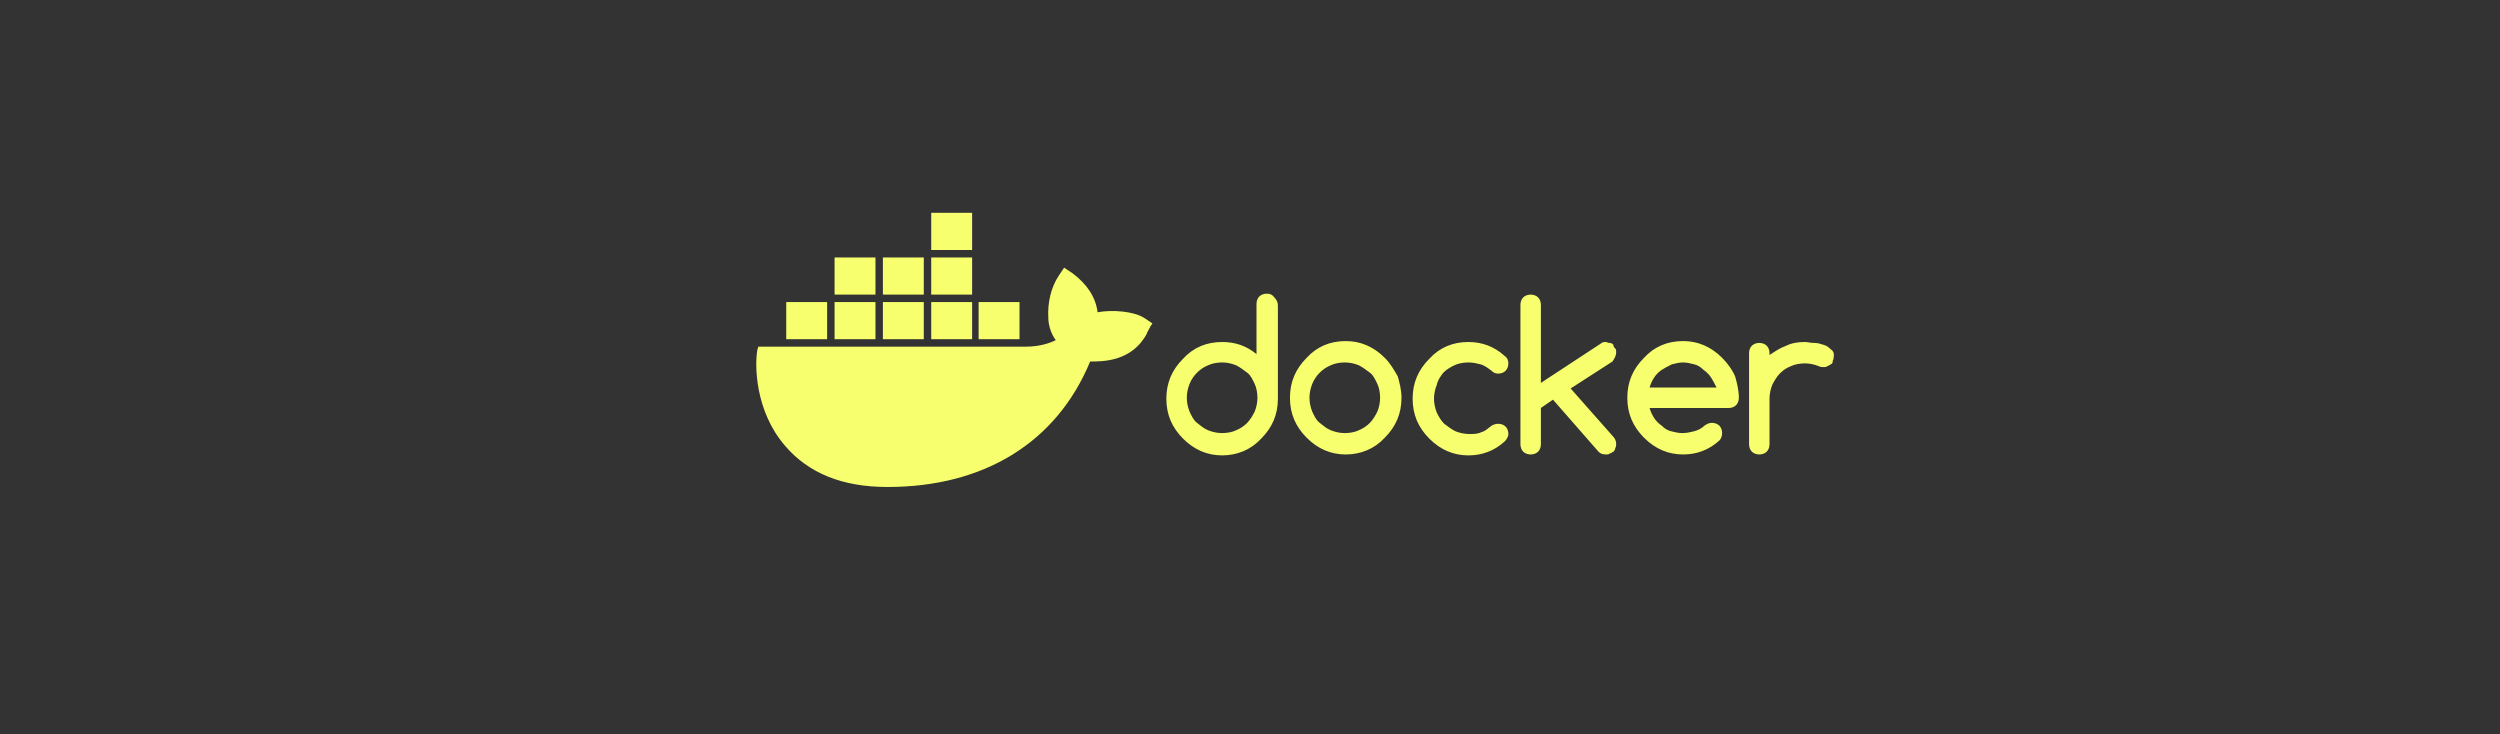 <?xml version="1.0" encoding="utf-8"?>
<!-- Generator: Adobe Illustrator 21.1.0, SVG Export Plug-In . SVG Version: 6.00 Build 0)  -->
<svg version="1.1" id="Capa_1" xmlns="http://www.w3.org/2000/svg" xmlns:xlink="http://www.w3.org/1999/xlink" x="0px" y="0px"
	 viewBox="0 0 269 79" style="enable-background:new 0 0 269 79;" xml:space="preserve">
<rect x="0" y="0" width="269" height="79" fill="#333333" stroke="none"/>
<style type="text/css">
	.st0{fill:#F8FF6E;}
</style>
<g>
	<g>
		<path class="st0" d="M118.1,33.6c-0.2-1.6-1.1-3-2.7-4.2l-0.9-0.6l-0.6,0.9c-0.8,1.2-1.2,2.9-1.1,4.5c0,0.6,0.2,1.6,0.8,2.4
			c-0.6,0.3-1.7,0.7-3.2,0.7H81.6l-0.1,0.3c-0.3,1.6-0.3,6.6,3,10.4c2.5,2.9,6.1,4.4,11,4.4c10.4,0,18.2-4.8,21.8-13.5
			c1.4,0,4.5,0,6.1-3c0-0.1,0.1-0.2,0.4-0.8l0.2-0.3l-0.9-0.6C122,33.5,119.7,33.3,118.1,33.6z M104.6,22.9h-4.4v4h4.4V22.9z
			 M104.6,27.7h-4.4v4h4.4V27.7z M99.4,27.7H95v4h4.4V27.7z M94.2,27.7h-4.4v4h4.4V27.7z M89,32.5h-4.4v4H89V32.5z M94.2,32.5h-4.4
			v4h4.4V32.5z M99.4,32.5H95v4h4.4V32.5z M104.6,32.5h-4.4v4h4.4V32.5z M109.7,32.5h-4.4v4h4.4V32.5z M173.9,37.9
			c0-0.2,0-0.3-0.1-0.4c-0.1-0.1-0.2-0.2-0.2-0.4c-0.1-0.1-0.2-0.2-0.4-0.2c-0.2,0-0.3-0.1-0.4-0.1c-0.2,0-0.4,0-0.6,0.2l-6.4,4.2
			v-8.4c0-0.3-0.1-0.6-0.3-0.8c-0.2-0.2-0.5-0.3-0.8-0.3c-0.3,0-0.6,0.1-0.8,0.3c-0.2,0.2-0.3,0.5-0.3,0.8v15c0,0.3,0.1,0.6,0.3,0.8
			c0.2,0.2,0.5,0.3,0.8,0.3c0.3,0,0.6-0.1,0.8-0.3c0.2-0.2,0.3-0.5,0.3-0.8v-3.9l1.3-0.9l4.9,5.6c0.2,0.2,0.4,0.3,0.8,0.3
			c0.2,0,0.3,0,0.4-0.1c0.1,0,0.2-0.1,0.4-0.2c0.1-0.1,0.2-0.2,0.2-0.4c0.1-0.1,0.1-0.3,0.1-0.4c0-0.3-0.1-0.6-0.3-0.8l-4.6-5.2
			l4.5-2.9C173.7,38.6,173.9,38.3,173.9,37.9z M185.3,38.5c-1.2-1.2-2.6-1.8-4.2-1.8c-1.7,0-3.1,0.6-4.2,1.8
			c-1.2,1.2-1.8,2.6-1.8,4.3s0.6,3.1,1.8,4.3c1.2,1.2,2.6,1.8,4.2,1.8c1.5,0,2.8-0.5,3.9-1.5c0.2-0.2,0.3-0.5,0.3-0.8
			c0-0.3-0.1-0.6-0.3-0.8c-0.2-0.2-0.5-0.3-0.8-0.3c-0.3,0-0.5,0.1-0.8,0.3c-0.3,0.3-0.7,0.5-1.1,0.6c-0.4,0.1-0.8,0.2-1.3,0.2
			c-0.4,0-0.8-0.1-1.2-0.2c-0.4-0.1-0.7-0.3-1-0.6c-0.3-0.2-0.6-0.5-0.8-0.8c-0.2-0.3-0.4-0.7-0.5-1.1h8.5c0.3,0,0.6-0.1,0.8-0.3
			c0.2-0.2,0.3-0.5,0.3-0.8c0-0.8-0.2-1.6-0.4-2.3C186.4,39.8,185.9,39.1,185.3,38.5z M177.5,41.7c0.1-0.4,0.3-0.8,0.5-1.1
			s0.5-0.6,0.8-0.8c0.3-0.2,0.7-0.4,1.1-0.6c0.4-0.1,0.8-0.2,1.2-0.2c0.4,0,0.8,0.1,1.2,0.2c0.4,0.1,0.7,0.3,1,0.6
			c0.3,0.2,0.6,0.5,0.8,0.8c0.2,0.3,0.4,0.7,0.6,1.1H177.5z M197,37.6c-0.2-0.2-0.4-0.4-0.8-0.5c-0.3-0.1-0.6-0.2-1-0.2
			c-0.4,0-0.7-0.1-1-0.1c-0.7,0-1.4,0.1-2,0.4c-0.6,0.2-1.2,0.6-1.8,1v-0.2c0-0.3-0.1-0.6-0.3-0.8s-0.5-0.3-0.8-0.3
			s-0.6,0.1-0.8,0.3c-0.2,0.2-0.3,0.5-0.3,0.8v9.8c0,0.3,0.1,0.6,0.3,0.8c0.2,0.2,0.5,0.3,0.8,0.3s0.6-0.1,0.8-0.3
			c0.2-0.2,0.3-0.5,0.3-0.8v-4.9c0-0.5,0.1-1,0.3-1.5c0.2-0.4,0.5-0.9,0.8-1.2c0.4-0.4,0.7-0.6,1.2-0.8c0.4-0.2,1-0.3,1.5-0.3
			s1,0.1,1.5,0.3c0.2,0.1,0.3,0.1,0.5,0.1c0.2,0,0.3,0,0.4-0.1c0.1,0,0.2-0.1,0.4-0.2s0.2-0.2,0.2-0.4c0.1-0.1,0.1-0.3,0.1-0.4
			C197.4,38,197.2,37.7,197,37.6z M149,38.5c-1.2-1.2-2.6-1.8-4.2-1.8c-1.7,0-3.1,0.6-4.2,1.8c-1.2,1.2-1.8,2.6-1.8,4.3
			s0.6,3.1,1.8,4.3c1.2,1.2,2.6,1.8,4.2,1.8c1.6,0,3.1-0.6,4.2-1.8c1.2-1.2,1.8-2.6,1.8-4.3c0-0.8-0.2-1.6-0.4-2.3
			C150,39.8,149.6,39.1,149,38.5z M148.2,44.3c-0.2,0.4-0.5,0.9-0.8,1.2c-0.3,0.3-0.7,0.6-1.2,0.8c-0.4,0.2-1,0.3-1.5,0.3
			s-1-0.1-1.5-0.3s-0.8-0.5-1.2-0.8c-0.4-0.3-0.6-0.8-0.8-1.2c-0.2-0.5-0.3-1-0.3-1.5s0.1-1,0.3-1.5c0.2-0.5,0.5-0.9,0.8-1.2
			c0.3-0.3,0.7-0.6,1.2-0.8c0.4-0.2,1-0.3,1.5-0.3s1,0.1,1.5,0.3c0.4,0.2,0.8,0.5,1.2,0.8s0.6,0.8,0.8,1.2c0.2,0.4,0.3,1,0.3,1.5
			S148.4,43.8,148.2,44.3z M155.3,40.1c0.4-0.4,0.8-0.6,1.2-0.8c0.4-0.2,1-0.3,1.5-0.3c0.5,0,0.9,0.1,1.3,0.2s0.8,0.4,1.2,0.7
			c0.2,0.2,0.4,0.3,0.7,0.3c0.3,0,0.6-0.1,0.8-0.3c0.2-0.2,0.3-0.5,0.3-0.8c0-0.3-0.1-0.6-0.4-0.8c-1.1-1-2.4-1.5-3.9-1.5
			c-1.7,0-3.1,0.6-4.2,1.8c-1.2,1.2-1.8,2.6-1.8,4.3s0.6,3.1,1.8,4.3c1.2,1.2,2.6,1.8,4.2,1.8c1.5,0,2.8-0.5,3.9-1.5
			c0.2-0.2,0.4-0.5,0.4-0.8c0-0.3-0.1-0.6-0.3-0.8c-0.2-0.2-0.5-0.3-0.8-0.3c-0.3,0-0.5,0.1-0.7,0.2c-0.4,0.3-0.7,0.6-1.1,0.7
			c-0.4,0.2-0.8,0.2-1.3,0.2c-0.5,0-1-0.1-1.5-0.3c-0.4-0.2-0.8-0.5-1.2-0.8c-0.4-0.4-0.6-0.8-0.8-1.2c-0.2-0.5-0.3-1-0.3-1.5
			s0.1-1,0.3-1.5C154.7,40.9,155,40.5,155.3,40.1z M136.3,31.6c-0.3,0-0.6,0.1-0.8,0.3c-0.2,0.2-0.3,0.5-0.3,0.8v5.4
			c-1.1-0.9-2.3-1.3-3.7-1.3c-1.7,0-3.1,0.6-4.2,1.8c-1.2,1.2-1.8,2.6-1.8,4.3s0.6,3.1,1.8,4.3c1.2,1.2,2.6,1.8,4.2,1.8
			s3.1-0.6,4.2-1.8c1.2-1.2,1.8-2.6,1.8-4.3v-10c0-0.3-0.1-0.6-0.3-0.8C136.9,31.7,136.7,31.6,136.3,31.6z M135,44.3
			c-0.2,0.4-0.5,0.9-0.8,1.2c-0.3,0.3-0.7,0.6-1.2,0.8c-0.4,0.2-1,0.3-1.5,0.3s-1-0.1-1.5-0.3s-0.8-0.5-1.2-0.8
			c-0.4-0.3-0.6-0.8-0.8-1.2c-0.2-0.5-0.3-1-0.3-1.5s0.1-1,0.3-1.5c0.2-0.5,0.5-0.9,0.8-1.2c0.3-0.3,0.7-0.6,1.2-0.8
			c0.4-0.2,1-0.3,1.5-0.3s1,0.1,1.5,0.3c0.4,0.2,0.8,0.5,1.2,0.8s0.6,0.8,0.8,1.2c0.2,0.4,0.3,1,0.3,1.5S135.2,43.8,135,44.3z"/>
	</g>
</g>
</svg>
